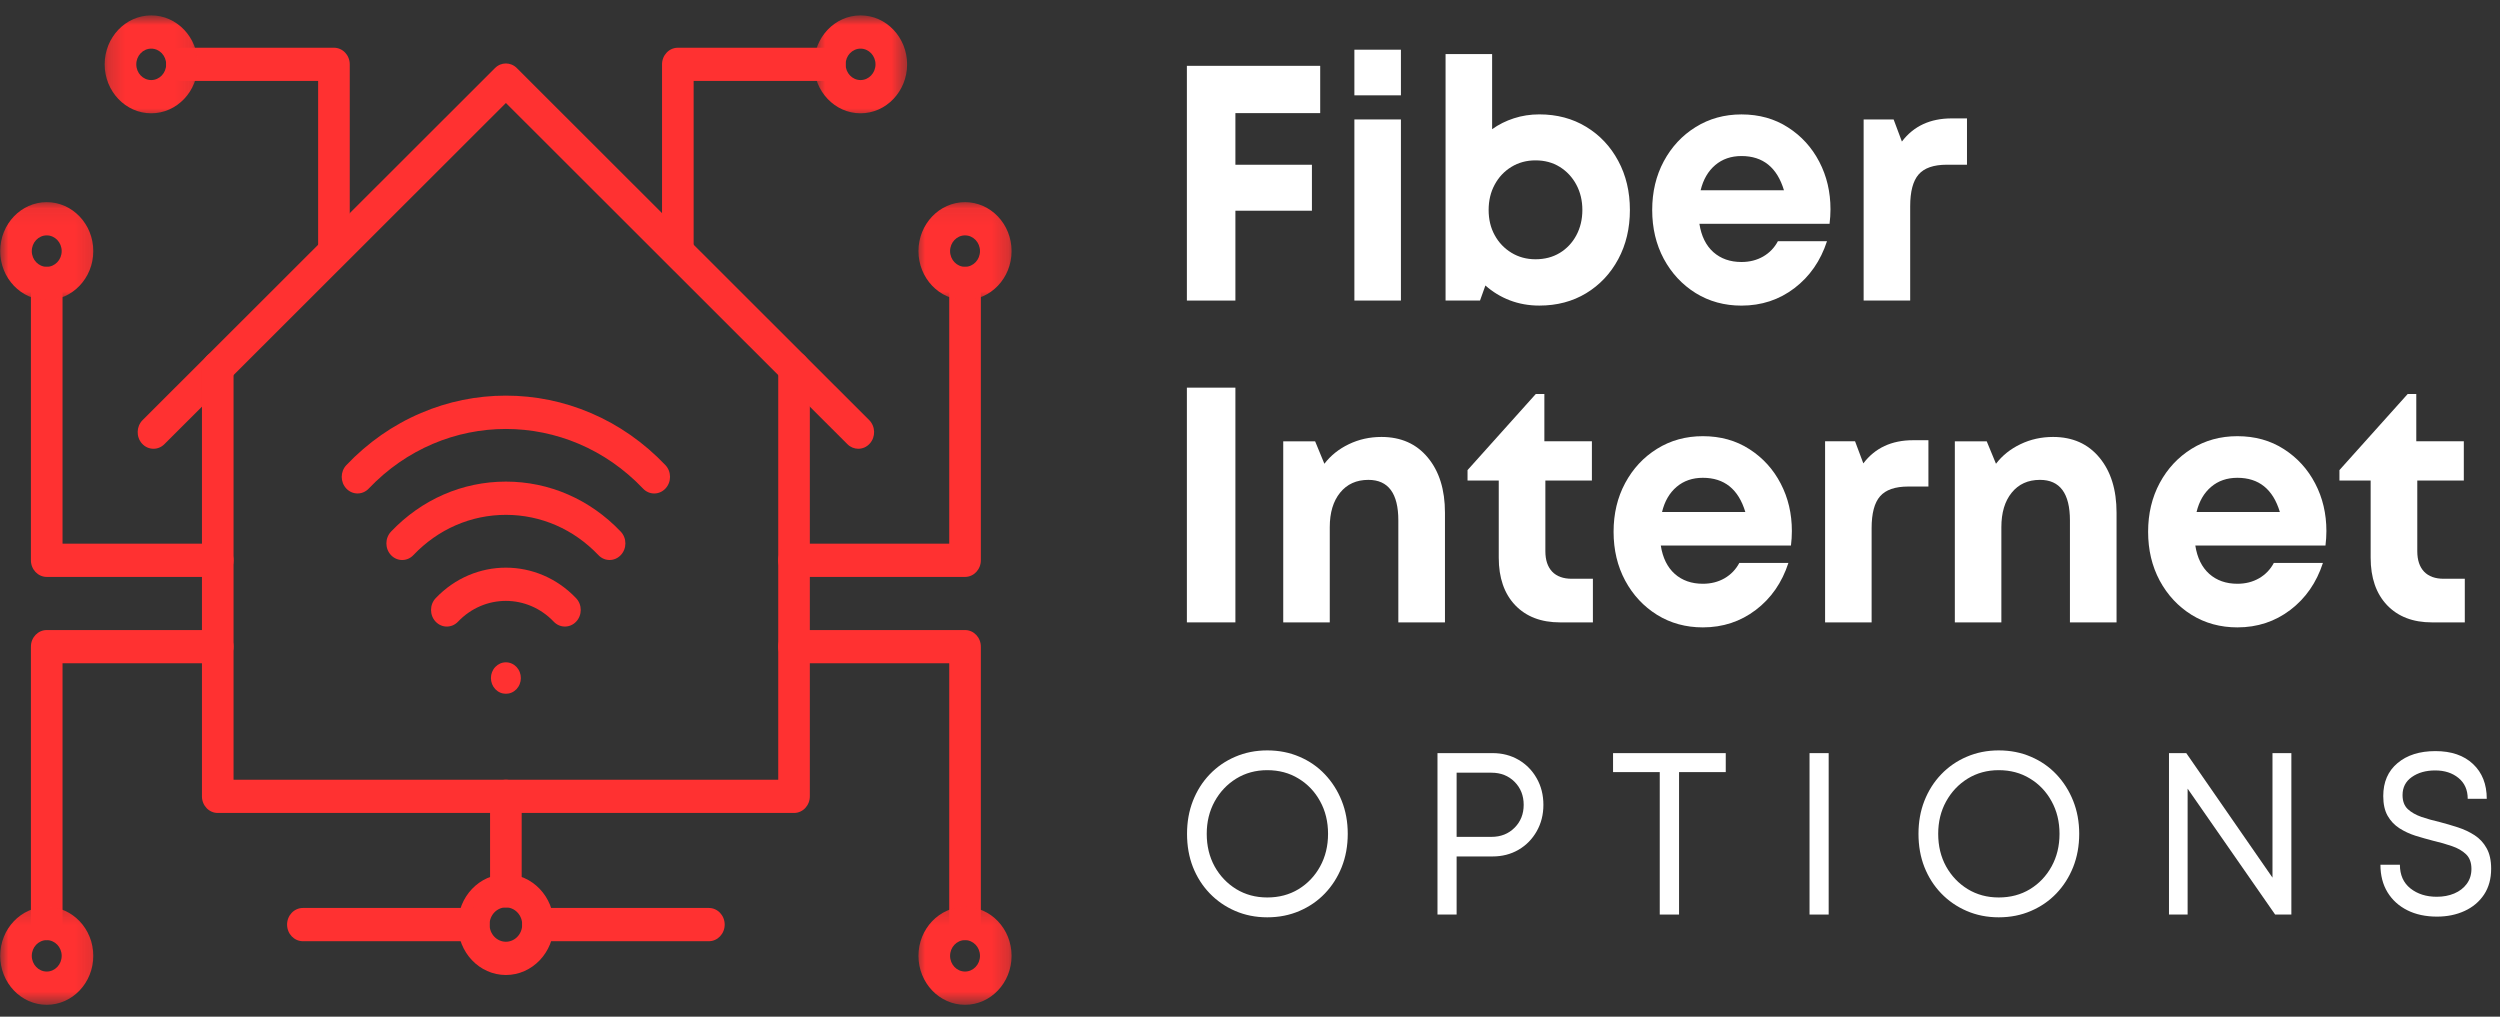 <svg width="150" height="61" viewBox="0 0 150 61" fill="none" xmlns="http://www.w3.org/2000/svg">
<rect x="0" y="0" width="150" height="61" fill="#333333" stroke="none"/>
<path d="M51.498 26.926C51.264 26.926 51.029 26.835 50.845 26.652L30.354 6.179L9.863 26.652C9.483 27.031 8.883 27.015 8.521 26.616C8.161 26.217 8.176 25.587 8.556 25.206L29.701 4.082C30.067 3.716 30.641 3.716 31.007 4.082L52.152 25.206C52.531 25.587 52.547 26.217 52.185 26.616C51.999 26.822 51.749 26.926 51.498 26.926Z" fill="#FF3131"/>
<path d="M47.642 48.778H13.065C12.541 48.778 12.117 48.331 12.117 47.782V22.077C12.117 21.526 12.541 21.079 13.065 21.079C13.589 21.079 14.013 21.526 14.013 22.077V46.784H46.694V22.077C46.694 21.526 47.119 21.079 47.642 21.079C48.166 21.079 48.59 21.526 48.59 22.077V47.782C48.59 48.331 48.166 48.778 47.642 48.778Z" fill="#FF3131"/>
<path d="M33.896 37.593C33.653 37.593 33.41 37.496 33.225 37.302C31.641 35.637 29.064 35.637 27.48 37.302C27.11 37.691 26.51 37.691 26.14 37.302C25.77 36.913 25.77 36.28 26.14 35.891C28.463 33.449 32.242 33.449 34.566 35.891C34.937 36.28 34.937 36.913 34.566 37.302C34.381 37.496 34.138 37.593 33.896 37.593Z" fill="#FF3131"/>
<path d="M24.132 33.601C23.889 33.601 23.646 33.503 23.461 33.308C23.091 32.919 23.091 32.287 23.461 31.898C25.302 29.962 27.75 28.896 30.354 28.896C32.957 28.896 35.404 29.962 37.245 31.898C37.616 32.287 37.616 32.919 37.245 33.308C36.875 33.697 36.275 33.697 35.905 33.308C34.422 31.749 32.45 30.891 30.354 30.891C28.257 30.891 26.285 31.749 24.803 33.308C24.618 33.503 24.374 33.601 24.132 33.601Z" fill="#FF3131"/>
<path d="M39.253 29.609C39.011 29.609 38.769 29.511 38.583 29.316C34.045 24.545 26.66 24.545 22.123 29.316C21.753 29.705 21.152 29.705 20.782 29.316C20.411 28.927 20.411 28.296 20.782 27.907C22.073 26.549 23.58 25.496 25.261 24.78C26.881 24.088 28.596 23.738 30.353 23.738C32.111 23.738 33.824 24.088 35.446 24.78C37.125 25.496 38.632 26.549 39.924 27.907C40.294 28.296 40.294 28.927 39.924 29.316C39.739 29.511 39.496 29.609 39.253 29.609Z" fill="#FF3131"/>
<path d="M31.251 40.684C31.251 40.808 31.229 40.929 31.183 41.044C31.138 41.16 31.072 41.262 30.989 41.351C30.904 41.438 30.808 41.508 30.697 41.555C30.588 41.603 30.473 41.626 30.354 41.626C30.235 41.626 30.121 41.603 30.01 41.555C29.901 41.508 29.804 41.438 29.719 41.351C29.635 41.262 29.57 41.16 29.524 41.044C29.478 40.929 29.456 40.808 29.456 40.684C29.456 40.558 29.478 40.438 29.524 40.322C29.57 40.207 29.635 40.104 29.719 40.016C29.804 39.927 29.901 39.859 30.01 39.811C30.121 39.763 30.235 39.739 30.354 39.739C30.473 39.739 30.588 39.763 30.697 39.811C30.808 39.859 30.904 39.927 30.989 40.016C31.072 40.104 31.138 40.207 31.183 40.322C31.229 40.438 31.251 40.558 31.251 40.684Z" fill="#FF3131"/>
<path d="M30.353 54.445C29.829 54.445 29.404 54 29.404 53.449V47.782C29.404 47.231 29.829 46.784 30.353 46.784C30.876 46.784 31.301 47.231 31.301 47.782V53.449C31.301 54 30.876 54.445 30.353 54.445Z" fill="#FF3131"/>
<path d="M30.353 58.5C28.767 58.5 27.477 57.143 27.477 55.475C27.477 53.807 28.767 52.45 30.353 52.45C31.939 52.45 33.23 53.807 33.23 55.475C33.23 57.143 31.939 58.5 30.353 58.5ZM30.353 54.444C29.813 54.444 29.373 54.907 29.373 55.475C29.373 56.043 29.813 56.505 30.353 56.505C30.894 56.505 31.333 56.043 31.333 55.475C31.333 54.907 30.894 54.444 30.353 54.444Z" fill="#FF3131"/>
<path d="M42.533 56.473H32.281C31.758 56.473 31.333 56.026 31.333 55.475C31.333 54.925 31.758 54.478 32.281 54.478H42.533C43.056 54.478 43.481 54.925 43.481 55.475C43.481 56.026 43.056 56.473 42.533 56.473Z" fill="#FF3131"/>
<path d="M28.425 56.473H18.174C17.649 56.473 17.225 56.026 17.225 55.475C17.225 54.925 17.649 54.478 18.174 54.478H28.425C28.949 54.478 29.374 54.925 29.374 55.475C29.374 56.026 28.949 56.473 28.425 56.473Z" fill="#FF3131"/>
<path d="M57.902 34.615H47.641C47.118 34.615 46.693 34.168 46.693 33.617C46.693 33.067 47.118 32.621 47.641 32.621H56.954V17.006C56.954 16.456 57.379 16.01 57.902 16.01C58.426 16.01 58.851 16.456 58.851 17.006V33.617C58.851 34.168 58.426 34.615 57.902 34.615Z" fill="#FF3131"/>
<mask id="mask0_4664_1610" style="mask-type:luminance" maskUnits="userSpaceOnUse" x="54" y="12" width="7" height="7">
<path d="M54.839 12.073H60.813V18.091H54.839V12.073Z" fill="white"/>
</mask>
<g mask="url(#mask0_4664_1610)">
<path d="M57.902 18.003C56.362 18.003 55.108 16.686 55.108 15.066C55.108 13.447 56.362 12.129 57.902 12.129C59.442 12.129 60.695 13.447 60.695 15.066C60.695 16.686 59.442 18.003 57.902 18.003ZM57.902 14.123C57.407 14.123 57.005 14.546 57.005 15.066C57.005 15.586 57.407 16.009 57.902 16.009C58.396 16.009 58.799 15.586 58.799 15.066C58.799 14.546 58.396 14.123 57.902 14.123Z" fill="#FF3131"/>
</g>
<path d="M57.902 56.407C57.379 56.407 56.954 55.96 56.954 55.41V39.796H47.641C47.118 39.796 46.693 39.35 46.693 38.799C46.693 38.248 47.118 37.803 47.641 37.803H57.902C58.426 37.803 58.851 38.248 58.851 38.799V55.41C58.851 55.96 58.426 56.407 57.902 56.407Z" fill="#FF3131"/>
<mask id="mask1_4664_1610" style="mask-type:luminance" maskUnits="userSpaceOnUse" x="54" y="54" width="7" height="7">
<path d="M54.839 54.199H60.813V60.353H54.839V54.199Z" fill="white"/>
</mask>
<g mask="url(#mask1_4664_1610)">
<path d="M57.902 60.288C56.362 60.288 55.108 58.97 55.108 57.35C55.108 55.731 56.362 54.413 57.902 54.413C59.442 54.413 60.695 55.731 60.695 57.35C60.695 58.97 59.442 60.288 57.902 60.288ZM57.902 56.407C57.407 56.407 57.005 56.831 57.005 57.35C57.005 57.87 57.407 58.293 57.902 58.293C58.396 58.293 58.799 57.87 58.799 57.35C58.799 56.831 58.396 56.407 57.902 56.407Z" fill="#FF3131"/>
</g>
<path d="M13.064 34.615H2.803C2.28 34.615 1.855 34.168 1.855 33.617V17.006C1.855 16.456 2.28 16.01 2.803 16.01C3.327 16.01 3.752 16.456 3.752 17.006V32.621H13.064C13.588 32.621 14.012 33.067 14.012 33.617C14.012 34.168 13.588 34.615 13.064 34.615Z" fill="#FF3131"/>
<mask id="mask2_4664_1610" style="mask-type:luminance" maskUnits="userSpaceOnUse" x="0" y="12" width="6" height="7">
<path d="M0 12.073H5.87V18.091H0V12.073Z" fill="white"/>
</mask>
<g mask="url(#mask2_4664_1610)">
<path d="M2.804 18.003C1.264 18.003 0.012 16.686 0.012 15.066C0.012 13.447 1.264 12.129 2.804 12.129C4.344 12.129 5.597 13.447 5.597 15.066C5.597 16.686 4.344 18.003 2.804 18.003ZM2.804 14.123C2.31 14.123 1.907 14.546 1.907 15.066C1.907 15.586 2.31 16.009 2.804 16.009C3.298 16.009 3.701 15.586 3.701 15.066C3.701 14.546 3.298 14.123 2.804 14.123Z" fill="#FF3131"/>
</g>
<path d="M2.803 56.407C2.28 56.407 1.855 55.96 1.855 55.41V38.799C1.855 38.248 2.28 37.803 2.803 37.803H13.064C13.588 37.803 14.012 38.248 14.012 38.799C14.012 39.35 13.588 39.796 13.064 39.796H3.752V55.41C3.752 55.96 3.327 56.407 2.803 56.407Z" fill="#FF3131"/>
<mask id="mask3_4664_1610" style="mask-type:luminance" maskUnits="userSpaceOnUse" x="0" y="54" width="6" height="7">
<path d="M0 54.199H5.87V60.353H0V54.199Z" fill="white"/>
</mask>
<g mask="url(#mask3_4664_1610)">
<path d="M2.804 60.288C1.264 60.288 0.012 58.97 0.012 57.35C0.012 55.731 1.264 54.413 2.804 54.413C4.344 54.413 5.597 55.731 5.597 57.35C5.597 58.97 4.344 60.288 2.804 60.288ZM2.804 56.407C2.31 56.407 1.907 56.831 1.907 57.35C1.907 57.87 2.31 58.293 2.804 58.293C3.298 58.293 3.701 57.87 3.701 57.35C3.701 56.831 3.298 56.407 2.804 56.407Z" fill="#FF3131"/>
</g>
<path d="M40.671 15.852C40.147 15.852 39.722 15.407 39.722 14.856V3.861C39.722 3.31 40.147 2.864 40.671 2.864H49.788C50.312 2.864 50.737 3.31 50.737 3.861C50.737 4.412 50.312 4.857 49.788 4.857H41.618V14.856C41.618 15.407 41.194 15.852 40.671 15.852Z" fill="#FF3131"/>
<mask id="mask4_4664_1610" style="mask-type:luminance" maskUnits="userSpaceOnUse" x="48" y="0" width="7" height="8">
<path d="M48.797 0.926H54.52V7.059H48.797V0.926Z" fill="white"/>
</mask>
<g mask="url(#mask4_4664_1610)">
<path d="M51.633 6.798C50.093 6.798 48.84 5.48 48.84 3.861C48.84 2.242 50.093 0.924 51.633 0.924C53.174 0.924 54.426 2.242 54.426 3.861C54.426 5.48 53.174 6.798 51.633 6.798ZM51.633 2.918C51.138 2.918 50.736 3.341 50.736 3.861C50.736 4.381 51.138 4.804 51.633 4.804C52.128 4.804 52.53 4.381 52.53 3.861C52.53 3.341 52.128 2.918 51.633 2.918Z" fill="#FF3131"/>
</g>
<path d="M20.037 15.852C19.513 15.852 19.088 15.407 19.088 14.856V4.857H10.918C10.396 4.857 9.971 4.412 9.971 3.861C9.971 3.31 10.396 2.864 10.918 2.864H20.037C20.56 2.864 20.985 3.31 20.985 3.861V14.856C20.985 15.407 20.56 15.852 20.037 15.852Z" fill="#FF3131"/>
<mask id="mask5_4664_1610" style="mask-type:luminance" maskUnits="userSpaceOnUse" x="6" y="0" width="6" height="8">
<path d="M6.188 0.926H11.912V7.059H6.188V0.926Z" fill="white"/>
</mask>
<g mask="url(#mask5_4664_1610)">
<path d="M9.074 6.798C7.534 6.798 6.28 5.48 6.28 3.861C6.28 2.242 7.534 0.924 9.074 0.924C10.614 0.924 11.867 2.242 11.867 3.861C11.867 5.48 10.614 6.798 9.074 6.798ZM9.074 2.918C8.579 2.918 8.177 3.341 8.177 3.861C8.177 4.381 8.579 4.804 9.074 4.804C9.568 4.804 9.971 4.381 9.971 3.861C9.971 3.341 9.568 2.918 9.074 2.918Z" fill="#FF3131"/>
</g>
<path d="M79.212 6.787H74.124V9.885H78.715V12.643H74.124V18.034H71.213V3.95H79.212V6.787Z" fill="white"/>
<path d="M81.263 5.72V2.982H84.055V5.72H81.263ZM81.263 18.033V7.167H84.055V18.033H81.263Z" fill="white"/>
<path d="M92.359 6.863C93.418 6.863 94.356 7.113 95.171 7.61C95.988 8.105 96.629 8.786 97.094 9.653C97.561 10.518 97.794 11.5 97.794 12.599C97.794 13.7 97.561 14.684 97.094 15.551C96.629 16.416 95.988 17.096 95.171 17.593C94.356 18.087 93.418 18.335 92.359 18.335C91.733 18.335 91.144 18.231 90.595 18.022C90.048 17.813 89.558 17.515 89.124 17.129L88.801 18.032H86.734V3.243H89.527V7.751C89.92 7.469 90.356 7.253 90.833 7.098C91.313 6.942 91.822 6.863 92.359 6.863ZM92.13 15.556C92.679 15.556 93.165 15.43 93.586 15.175C94.006 14.921 94.337 14.569 94.579 14.12C94.82 13.67 94.942 13.164 94.942 12.599C94.942 12.035 94.82 11.528 94.579 11.079C94.337 10.63 94.006 10.275 93.586 10.014C93.165 9.752 92.679 9.622 92.13 9.622C91.594 9.622 91.112 9.752 90.684 10.014C90.257 10.275 89.922 10.63 89.681 11.079C89.438 11.528 89.318 12.035 89.318 12.599C89.318 13.164 89.438 13.668 89.681 14.109C89.922 14.552 90.257 14.903 90.684 15.164C91.112 15.425 91.594 15.556 92.13 15.556Z" fill="white"/>
<path d="M109.829 12.559C109.829 12.841 109.81 13.131 109.774 13.427H101.964C102.079 14.166 102.359 14.733 102.804 15.13C103.251 15.524 103.812 15.72 104.488 15.72C104.975 15.72 105.408 15.61 105.79 15.391C106.173 15.169 106.468 14.862 106.674 14.471H109.62C109.235 15.652 108.583 16.592 107.663 17.292C106.745 17.99 105.686 18.337 104.488 18.337C103.467 18.337 102.551 18.086 101.74 17.585C100.932 17.081 100.294 16.396 99.827 15.532C99.363 14.665 99.132 13.688 99.132 12.601C99.132 11.515 99.363 10.54 99.827 9.676C100.294 8.809 100.932 8.124 101.74 7.623C102.551 7.119 103.467 6.865 104.488 6.865C105.547 6.865 106.478 7.125 107.28 7.644C108.085 8.159 108.711 8.848 109.158 9.707C109.605 10.564 109.829 11.515 109.829 12.559ZM104.488 9.362C103.864 9.362 103.34 9.544 102.913 9.906C102.486 10.269 102.194 10.771 102.038 11.415H107.037C106.625 10.047 105.776 9.362 104.488 9.362Z" fill="white"/>
<path d="M117.1 7.104H118.019V9.883H116.812C116.019 9.883 115.455 10.079 115.117 10.468C114.78 10.854 114.611 11.492 114.611 12.38V18.032H111.818V7.166H113.617L114.114 8.493C114.816 7.567 115.81 7.104 117.1 7.104Z" fill="white"/>
<path d="M71.213 37.343V23.259H74.124V37.343H71.213Z" fill="white"/>
<path d="M82.887 26.217C84.059 26.217 84.986 26.63 85.669 27.455C86.355 28.28 86.698 29.383 86.698 30.762V37.344H83.9V31.227C83.9 29.605 83.3 28.792 82.102 28.792C81.386 28.792 80.821 29.048 80.407 29.56C79.993 30.07 79.786 30.759 79.786 31.629V37.344H76.994V26.478H78.907L79.463 27.826C79.844 27.328 80.334 26.936 80.934 26.65C81.533 26.362 82.184 26.217 82.887 26.217Z" fill="white"/>
<path d="M94.312 34.726H95.574V37.343H93.602C92.465 37.343 91.567 36.998 90.909 36.309C90.253 35.617 89.925 34.667 89.925 33.462V28.833H88.052V28.206L92.146 23.641H92.662V26.477H95.514V28.833H92.722V33.075C92.722 33.602 92.858 34.009 93.129 34.298C93.404 34.584 93.798 34.726 94.312 34.726Z" fill="white"/>
<path d="M107.512 31.865C107.512 32.147 107.494 32.437 107.458 32.732H99.647C99.763 33.471 100.042 34.038 100.487 34.435C100.934 34.83 101.496 35.026 102.171 35.026C102.658 35.026 103.092 34.916 103.473 34.697C103.857 34.474 104.151 34.167 104.358 33.777H107.304C106.919 34.958 106.267 35.898 105.346 36.598C104.428 37.295 103.37 37.643 102.171 37.643C101.15 37.643 100.235 37.392 99.424 36.891C98.615 36.386 97.978 35.702 97.511 34.837C97.046 33.97 96.815 32.993 96.815 31.907C96.815 30.82 97.046 29.846 97.511 28.981C97.978 28.114 98.615 27.43 99.424 26.928C100.235 26.424 101.15 26.171 102.171 26.171C103.231 26.171 104.161 26.431 104.964 26.949C105.769 27.465 106.395 28.153 106.842 29.013C107.289 29.869 107.512 30.82 107.512 31.865ZM102.171 28.668C101.548 28.668 101.024 28.849 100.596 29.211C100.169 29.574 99.877 30.077 99.722 30.721H104.72C104.309 29.352 103.459 28.668 102.171 28.668Z" fill="white"/>
<path d="M114.786 26.413H115.705V29.192H114.498C113.706 29.192 113.142 29.388 112.804 29.777C112.466 30.164 112.297 30.801 112.297 31.689V37.342H109.505V26.476H111.303L111.8 27.803C112.502 26.877 113.497 26.413 114.786 26.413Z" fill="white"/>
<path d="M123.183 26.217C124.355 26.217 125.282 26.63 125.965 27.455C126.651 28.28 126.993 29.383 126.993 30.762V37.344H124.196V31.227C124.196 29.605 123.596 28.792 122.398 28.792C121.682 28.792 121.117 29.048 120.703 29.56C120.288 30.07 120.082 30.759 120.082 31.629V37.344H117.29V26.478H119.203L119.759 27.826C120.139 27.328 120.63 26.936 121.23 26.65C121.829 26.362 122.48 26.217 123.183 26.217Z" fill="white"/>
<path d="M139.584 31.865C139.584 32.147 139.565 32.437 139.529 32.732H131.719C131.834 33.471 132.114 34.038 132.558 34.435C133.006 34.83 133.567 35.026 134.243 35.026C134.73 35.026 135.163 34.916 135.544 34.697C135.928 34.474 136.223 34.167 136.429 33.777H139.375C138.99 34.958 138.338 35.898 137.418 36.598C136.5 37.295 135.441 37.643 134.243 37.643C133.222 37.643 132.306 37.392 131.495 36.891C130.687 36.386 130.049 35.702 129.582 34.837C129.118 33.97 128.887 32.993 128.887 31.907C128.887 30.82 129.118 29.846 129.582 28.981C130.049 28.114 130.687 27.43 131.495 26.928C132.306 26.424 133.222 26.171 134.243 26.171C135.302 26.171 136.233 26.431 137.035 26.949C137.84 27.465 138.466 28.153 138.913 29.013C139.36 29.869 139.584 30.82 139.584 31.865ZM134.243 28.668C133.619 28.668 133.095 28.849 132.668 29.211C132.24 29.574 131.949 30.077 131.793 30.721H136.792C136.38 29.352 135.531 28.668 134.243 28.668Z" fill="white"/>
<path d="M146.626 34.726H147.888V37.343H145.916C144.779 37.343 143.881 36.998 143.223 36.309C142.567 35.617 142.239 34.667 142.239 33.462V28.833H140.366V28.206L144.46 23.641H144.977V26.477H147.829V28.833H145.037V33.075C145.037 33.602 145.172 34.009 145.444 34.298C145.718 34.584 146.112 34.726 146.626 34.726Z" fill="white"/>
<path d="M76.036 55.039C75.343 55.039 74.702 54.911 74.113 54.657C73.527 54.404 73.016 54.051 72.583 53.602C72.148 53.15 71.813 52.623 71.574 52.019C71.338 51.413 71.222 50.75 71.222 50.029C71.222 49.319 71.338 48.66 71.574 48.054C71.813 47.446 72.148 46.914 72.583 46.461C73.016 46.009 73.527 45.657 74.113 45.406C74.702 45.152 75.343 45.024 76.036 45.024C76.738 45.024 77.382 45.152 77.969 45.406C78.558 45.657 79.067 46.009 79.494 46.461C79.924 46.914 80.26 47.443 80.503 48.049C80.744 48.653 80.865 49.312 80.865 50.029C80.865 50.75 80.744 51.416 80.503 52.025C80.26 52.631 79.924 53.158 79.494 53.607C79.067 54.054 78.558 54.404 77.969 54.657C77.382 54.911 76.738 55.039 76.036 55.039ZM76.036 53.848C76.738 53.848 77.363 53.683 77.909 53.352C78.458 53.017 78.891 52.563 79.206 51.988C79.524 51.411 79.683 50.758 79.683 50.029C79.683 49.302 79.524 48.65 79.206 48.075C78.891 47.498 78.458 47.044 77.909 46.712C77.363 46.377 76.738 46.21 76.036 46.21C75.343 46.21 74.722 46.38 74.173 46.717C73.626 47.055 73.194 47.514 72.876 48.091C72.561 48.666 72.404 49.312 72.404 50.029C72.404 50.758 72.561 51.408 72.876 51.983C73.194 52.555 73.626 53.009 74.173 53.346C74.722 53.681 75.343 53.848 76.036 53.848Z" fill="white"/>
<path d="M89.553 45.187C90.132 45.187 90.652 45.321 91.113 45.589C91.573 45.858 91.935 46.226 92.201 46.696C92.469 47.166 92.604 47.698 92.604 48.29C92.604 48.879 92.469 49.407 92.201 49.878C91.935 50.348 91.573 50.717 91.113 50.985C90.652 51.254 90.132 51.387 89.553 51.387H87.397V54.872H86.249V45.187H89.553ZM89.488 50.212C90.047 50.212 90.51 50.029 90.875 49.663C91.239 49.298 91.421 48.841 91.421 48.29C91.421 47.736 91.239 47.276 90.875 46.91C90.51 46.545 90.047 46.362 89.488 46.362H87.397V50.212H89.488Z" fill="white"/>
<path d="M103.545 45.188V46.326H100.743V54.873H99.585V46.326H96.783V45.188H103.545Z" fill="white"/>
<path d="M108.572 54.873V45.188H109.72V54.873H108.572Z" fill="white"/>
<path d="M119.924 55.039C119.231 55.039 118.59 54.911 118.001 54.657C117.415 54.404 116.904 54.051 116.471 53.602C116.036 53.15 115.701 52.623 115.462 52.019C115.226 51.413 115.109 50.75 115.109 50.029C115.109 49.319 115.226 48.66 115.462 48.054C115.701 47.446 116.036 46.914 116.471 46.461C116.904 46.009 117.415 45.657 118.001 45.406C118.59 45.152 119.231 45.024 119.924 45.024C120.626 45.024 121.27 45.152 121.857 45.406C122.445 45.657 122.955 46.009 123.382 46.461C123.812 46.914 124.148 47.443 124.39 48.049C124.631 48.653 124.753 49.312 124.753 50.029C124.753 50.75 124.631 51.416 124.39 52.025C124.148 52.631 123.812 53.158 123.382 53.607C122.955 54.054 122.445 54.404 121.857 54.657C121.27 54.911 120.626 55.039 119.924 55.039ZM119.924 53.848C120.626 53.848 121.25 53.683 121.797 53.352C122.346 53.017 122.778 52.563 123.094 51.988C123.412 51.411 123.571 50.758 123.571 50.029C123.571 49.302 123.412 48.65 123.094 48.075C122.778 47.498 122.346 47.044 121.797 46.712C121.25 46.377 120.626 46.21 119.924 46.21C119.231 46.21 118.61 46.38 118.061 46.717C117.514 47.055 117.082 47.514 116.764 48.091C116.448 48.666 116.292 49.312 116.292 50.029C116.292 50.758 116.448 51.408 116.764 51.983C117.082 52.555 117.514 53.009 118.061 53.346C118.61 53.681 119.231 53.848 119.924 53.848Z" fill="white"/>
<path d="M136.349 45.188H137.482V54.873H136.508L131.257 47.319V54.873H130.139V45.188H131.177L136.349 52.658V45.188Z" fill="white"/>
<path d="M146.22 54.997C145.544 54.997 144.95 54.871 144.441 54.616C143.934 54.362 143.538 54.003 143.253 53.54C142.968 53.074 142.826 52.521 142.826 51.884H143.994C143.994 52.494 144.204 52.968 144.625 53.305C145.048 53.639 145.575 53.806 146.205 53.806C146.592 53.806 146.943 53.741 147.258 53.608C147.576 53.472 147.826 53.279 148.008 53.028C148.193 52.774 148.286 52.477 148.286 52.135C148.286 51.756 148.178 51.463 147.964 51.257C147.747 51.048 147.464 50.885 147.114 50.766C146.762 50.644 146.39 50.538 145.996 50.447C145.635 50.353 145.278 50.252 144.928 50.144C144.58 50.033 144.258 49.883 143.964 49.695C143.668 49.504 143.434 49.255 143.258 48.948C143.082 48.638 142.995 48.243 142.995 47.762C142.995 46.923 143.28 46.265 143.85 45.787C144.419 45.307 145.177 45.066 146.125 45.066C147.082 45.066 147.834 45.325 148.381 45.84C148.93 46.355 149.206 47.051 149.206 47.929H148.063C148.063 47.394 147.877 46.976 147.506 46.675C147.139 46.376 146.674 46.226 146.115 46.226C145.551 46.226 145.083 46.359 144.709 46.623C144.338 46.884 144.153 47.245 144.153 47.705C144.153 48.068 144.257 48.347 144.466 48.546C144.677 48.742 144.953 48.898 145.291 49.016C145.628 49.131 145.994 49.234 146.389 49.324C146.749 49.418 147.111 49.525 147.477 49.643C147.841 49.761 148.173 49.918 148.475 50.113C148.776 50.309 149.017 50.567 149.196 50.891C149.377 51.212 149.469 51.621 149.469 52.119C149.469 52.729 149.326 53.247 149.042 53.676C148.756 54.104 148.367 54.432 147.874 54.658C147.383 54.884 146.832 54.997 146.22 54.997Z" fill="white"/>
</svg>
